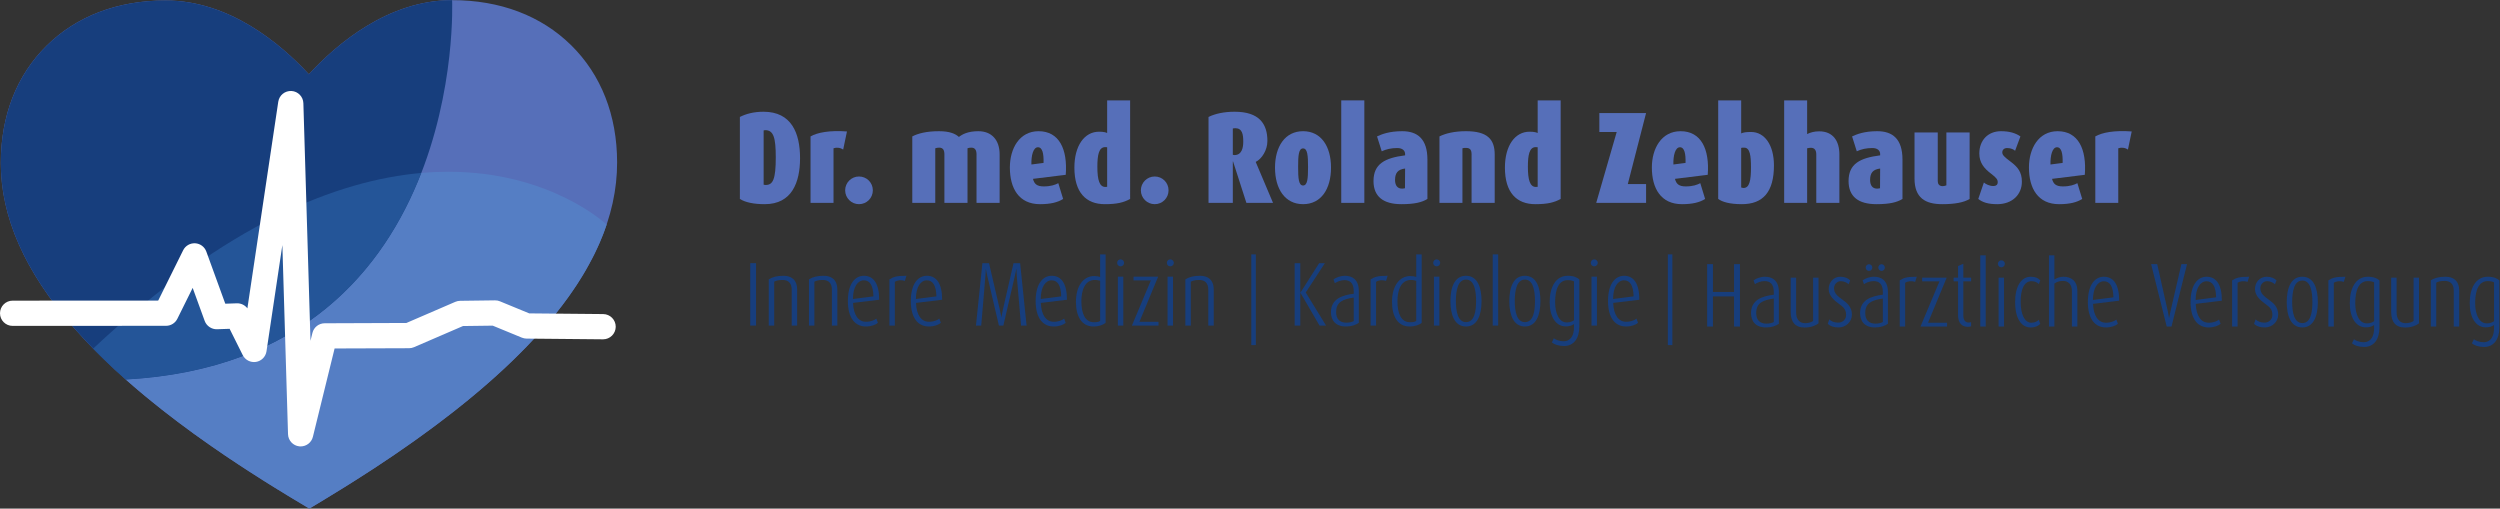 <?xml version="1.0" encoding="UTF-8" standalone="no"?>
<svg
   xmlns:dc="http://purl.org/dc/elements/1.1/"
   xmlns:cc="http://creativecommons.org/ns#"
   xmlns:rdf="http://www.w3.org/1999/02/22-rdf-syntax-ns#"
   xmlns:svg="http://www.w3.org/2000/svg"
   xmlns="http://www.w3.org/2000/svg"
   viewBox="0 0 666.667 135.627"
   height="135.627"
   width="666.667"
   xml:space="preserve"
   id="svg2"
   version="1.1"><rect x="0" y="0" width="666.667" height="135.627" fill="#333333" stroke="none"/><defs
     id="defs6" /><g
     transform="matrix(1.333,0,0,-1.333,0,135.627)"
     id="g10"><g
       transform="scale(0.1)"
       id="g12"><path
         id="path14"
         style="fill:#566fb9;fill-opacity:1;fill-rule:nonzero;stroke:none"
         d="m 1530.78,757.086 c -0.78,0 -2.09,-0.254 -3.13,-0.516 V 647.926 c 1.3,-0.254 2.6,-0.528 3.91,-0.528 14.62,0 20.37,10.969 20.37,55.118 0,39.679 -4.44,54.57 -21.15,54.57 z M 1530,609.012 c -21.68,0 -38.67,3.406 -49.89,10.437 v 164.024 c 11.75,6.019 27.42,10.445 47.27,10.445 56.4,0 73.12,-43.344 73.12,-92.973 0,-48.058 -16.18,-91.933 -70.5,-91.933" /><path
         id="path16"
         style="fill:#566fb9;fill-opacity:1;fill-rule:nonzero;stroke:none"
         d="m 1686.77,718.191 c -6,4.168 -13.32,4.696 -19.32,2.618 v -109.18 h -45.97 v 132.93 c 13.58,7.851 38.4,12.527 72.87,9.929 l -7.58,-36.297" /><path
         id="path18"
         style="fill:#566fb9;fill-opacity:1;fill-rule:nonzero;stroke:none"
         d="m 1718.42,609.012 c -15.15,0 -27.69,12.273 -27.69,27.683 0,15.422 12.54,27.696 27.69,27.696 15.4,0 27.69,-12.274 27.69,-27.696 0,-15.41 -12.29,-27.683 -27.69,-27.683" /><path
         id="path20"
         style="fill:#566fb9;fill-opacity:1;fill-rule:nonzero;stroke:none"
         d="m 1953.54,611.629 v 96.883 c 0,8.105 -2.62,13.593 -10.45,13.593 -3.14,0 -5.74,-0.535 -7.58,-1.296 v -109.18 h -46.23 v 96.883 c 0,8.105 -2.34,13.593 -10.44,13.593 -3.4,0 -5.49,-0.535 -7.83,-1.296 v -109.18 h -45.97 v 132.93 c 11.5,6.015 28.47,10.437 53.54,10.437 21.93,0 33.17,-5.476 39.71,-11.484 7.04,5.488 18.27,11.484 38.89,11.484 26.39,0 42.58,-17.226 42.58,-46.484 v -96.883 h -46.22" /><path
         id="path22"
         style="fill:#566fb9;fill-opacity:1;fill-rule:nonzero;stroke:none"
         d="m 2076.39,722.887 c -9.4,0 -13.58,-16.707 -13.06,-34.492 l 24.29,3.144 c 0.52,18.293 -2.09,31.348 -11.23,31.348 z m -9.92,-63.203 c 2.61,-10.457 8.1,-15.137 21.67,-15.137 14.36,0 23.24,3.379 28.99,6.504 l 9.67,-31.602 c -10.72,-6.777 -25.08,-10.437 -46.23,-10.437 -42.31,0 -60.33,31.601 -60.33,73.386 0,37.872 19.06,72.598 57.46,72.598 41.26,0 58.23,-36.016 54.32,-87.226 l -65.55,-8.086" /><path
         id="path24"
         style="fill:#566fb9;fill-opacity:1;fill-rule:nonzero;stroke:none"
         d="m 2214.87,722.887 c -1.05,0 -2.87,0.254 -3.92,0.254 -12.79,0 -15.66,-15.926 -15.66,-39.422 0,-26.926 4.44,-40.235 15.93,-40.235 1.04,0 2.6,0 3.65,0.254 z m -4.7,-113.875 c -37.34,0 -60.85,22.988 -60.85,73.133 0,43.613 19.85,71.835 49.36,71.835 9.93,0 13.84,-1.57 16.19,-2.636 v 65.304 h 45.96 V 619.449 c -12.79,-7.031 -26.11,-10.437 -50.66,-10.437" /><path
         id="path26"
         style="fill:#566fb9;fill-opacity:1;fill-rule:nonzero;stroke:none"
         d="m 2310,609.012 c -15.15,0 -27.69,12.273 -27.69,27.683 0,15.422 12.54,27.696 27.69,27.696 15.41,0 27.69,-12.274 27.69,-27.696 0,-15.41 -12.28,-27.683 -27.69,-27.683" /><path
         id="path28"
         style="fill:#566fb9;fill-opacity:1;fill-rule:nonzero;stroke:none"
         d="m 2470.94,761.023 c -1.56,0 -2.87,-0.285 -4.69,-0.539 V 707.75 c 1.04,-0.281 2.08,-0.535 3.13,-0.535 14.89,0 17.76,14.609 17.76,26.902 0,14.883 -2.1,26.906 -16.2,26.906 z m 22.46,-149.394 -26.63,82.781 h -0.52 v -82.781 h -48.58 v 171.844 c 13.06,6.531 31.08,10.445 52.24,10.445 49.09,0 65.54,-24.031 65.54,-58.48 0,-18.547 -11.23,-35.793 -23.24,-41.809 v -0.508 l 34.47,-81.492 h -53.28" /><path
         id="path30"
         style="fill:#566fb9;fill-opacity:1;fill-rule:nonzero;stroke:none"
         d="m 2606.82,720.555 c -8.89,0 -9.91,-14.121 -9.91,-37.09 0,-23.008 1.02,-37.09 9.91,-37.09 8.87,0 9.93,14.082 9.93,36.816 0,22.989 -1.06,37.364 -9.93,37.364 z m 0,-111.543 c -36.04,0 -56.16,30.301 -56.16,73.133 0,42.57 20.39,72.851 56.16,72.851 36.05,0 55.89,-30.281 55.89,-72.851 0,-42.832 -19.84,-73.133 -55.89,-73.133" /><path
         id="path32"
         style="fill:#566fb9;fill-opacity:1;fill-rule:nonzero;stroke:none"
         d="m 2683.16,611.629 h 46.211 v 205.02 H 2683.16 Z" /><path
         id="path34"
         style="fill:#566fb9;fill-opacity:1;fill-rule:nonzero;stroke:none"
         d="m 2790.79,657.332 c 0,-10.703 4.69,-17.246 14.1,-17.246 2.08,0 4.19,0.527 5.76,0.801 l 0.25,39.433 c -14.37,-1.836 -20.11,-8.632 -20.11,-22.988 z m 12.8,-48.32 c -36.55,0 -55.89,15.418 -55.89,46.23 0,34.473 22.72,46.231 63.2,51.446 v 2.617 c 0,6.777 -5.23,12.011 -15.67,12.011 -12.01,0 -22.2,-2.336 -31.08,-6.523 l -9.39,29.766 c 9.39,4.441 24.54,10.437 50.38,10.437 30.3,0 50.42,-15.137 50.42,-56.922 v -78.625 c -10.98,-6.777 -25.86,-10.437 -51.97,-10.437" /><path
         id="path36"
         style="fill:#566fb9;fill-opacity:1;fill-rule:nonzero;stroke:none"
         d="m 2943.9,611.629 v 96.883 c 0,8.105 -2.34,13.058 -10.98,13.058 -3.12,0 -4.95,0 -7.31,-0.761 v -109.18 h -45.96 v 132.93 c 12.02,6.015 29.78,10.437 53.02,10.437 42.82,0 57.46,-16.18 57.46,-46.484 v -96.883 h -46.23" /><path
         id="path38"
         style="fill:#566fb9;fill-opacity:1;fill-rule:nonzero;stroke:none"
         d="m 3076.13,722.887 c -1.05,0 -2.87,0.254 -3.92,0.254 -12.8,0 -15.67,-15.926 -15.67,-39.422 0,-26.926 4.44,-40.235 15.93,-40.235 1.06,0 2.61,0 3.66,0.254 z m -4.7,-113.875 c -37.34,0 -60.84,22.988 -60.84,73.133 0,43.613 19.83,71.835 49.33,71.835 9.96,0 13.86,-1.57 16.21,-2.636 v 65.304 h 45.97 V 619.449 c -12.8,-7.031 -26.11,-10.437 -50.67,-10.437" /><path
         id="path40"
         style="fill:#566fb9;fill-opacity:1;fill-rule:nonzero;stroke:none"
         d="m 3193.24,611.629 40.99,141.797 h -34.74 v 37.894 h 93.5 l -36.56,-142.093 h 36.56 v -37.598 h -99.75" /><path
         id="path42"
         style="fill:#566fb9;fill-opacity:1;fill-rule:nonzero;stroke:none"
         d="m 3360.68,722.887 c -9.41,0 -13.57,-16.707 -13.06,-34.492 l 24.31,3.144 c 0.51,18.293 -2.11,31.348 -11.25,31.348 z m -9.91,-63.203 c 2.61,-10.457 8.1,-15.137 21.67,-15.137 14.37,0 23.24,3.379 28.98,6.504 l 9.68,-31.602 c -10.72,-6.777 -25.08,-10.437 -46.23,-10.437 -42.33,0 -60.33,31.601 -60.33,73.386 0,37.872 19.07,72.598 57.46,72.598 41.25,0 58.24,-36.016 54.3,-87.226 l -65.53,-8.086" /><path
         id="path44"
         style="fill:#566fb9;fill-opacity:1;fill-rule:nonzero;stroke:none"
         d="m 3489.24,722.105 c -2.6,0 -4.69,0 -6.01,-0.535 v -79.132 c 1.82,-0.528 3.14,-1.036 4.72,-1.036 12,0 14.89,15.391 14.89,40.996 0,23.243 -1.83,39.707 -13.6,39.707 z m -4.69,-113.093 c -24.82,0 -39.45,4.707 -47.28,10.437 v 197.199 h 45.96 v -66.074 c 4.44,2.09 10.18,2.852 19.86,2.852 26.91,0 45.7,-25.84 45.7,-66.856 0,-53.254 -21.95,-77.558 -64.24,-77.558" /><path
         id="path46"
         style="fill:#566fb9;fill-opacity:1;fill-rule:nonzero;stroke:none"
         d="m 3633.47,611.629 v 96.883 c 0,8.105 -3.12,13.312 -10.97,13.312 -2.08,0 -4.43,-0.508 -7.32,-1.015 v -109.18 h -45.96 v 205.019 h 45.96 v -67.394 c 6.27,3.156 14.12,5.488 24.03,5.488 28.47,0 40.49,-20.117 40.49,-46.23 v -96.883 h -46.23" /><path
         id="path48"
         style="fill:#566fb9;fill-opacity:1;fill-rule:nonzero;stroke:none"
         d="m 3741.14,657.332 c 0,-10.703 4.69,-17.246 14.09,-17.246 2.11,0 4.19,0.527 5.77,0.801 l 0.25,39.433 c -14.37,-1.836 -20.11,-8.632 -20.11,-22.988 z m 12.8,-48.32 c -36.56,0 -55.89,15.418 -55.89,46.23 0,34.473 22.72,46.231 63.2,51.446 v 2.617 c 0,6.777 -5.23,12.011 -15.67,12.011 -12.01,0 -22.21,-2.336 -31.09,-6.523 l -9.4,29.766 c 9.4,4.441 24.56,10.437 50.42,10.437 30.29,0 50.4,-15.137 50.4,-56.922 v -78.625 c -10.97,-6.777 -25.86,-10.437 -51.97,-10.437" /><path
         id="path50"
         style="fill:#566fb9;fill-opacity:1;fill-rule:nonzero;stroke:none"
         d="m 3885.63,609.012 c -34.21,0 -55.63,12.527 -55.63,51.445 v 91.953 h 46.49 v -97.168 c 0,-4.953 2.08,-10.187 9.93,-10.187 2.08,0 4.95,0.793 7.32,1.574 V 752.41 h 46.48 V 619.449 c -11.5,-7.031 -29.77,-10.437 -54.59,-10.437" /><path
         id="path52"
         style="fill:#566fb9;fill-opacity:1;fill-rule:nonzero;stroke:none"
         d="m 3995.39,609.012 c -18.02,0 -29.24,3.66 -37.86,10.437 l 11.22,32.922 c 2.88,-2.871 11.24,-7.062 18.55,-7.062 6.53,0 9.15,3.156 9.15,7.324 0,5.48 -1.84,8.633 -13.85,17.773 -13.05,9.914 -22.99,21.399 -22.99,39.934 0,26.648 17.5,44.656 43.36,44.656 17.23,0 29.5,-3.906 38.9,-10.437 l -10.69,-28.731 c -2.37,2.363 -7.85,5.488 -15.93,5.488 -6.53,0 -9.68,-4.171 -9.68,-8.613 0,-5.234 3.65,-8.867 16.2,-18.293 14.63,-10.945 22.99,-20.898 22.99,-40.457 0,-26.125 -19.61,-44.941 -49.37,-44.941" /><path
         id="path54"
         style="fill:#566fb9;fill-opacity:1;fill-rule:nonzero;stroke:none"
         d="m 4115.04,722.887 c -9.4,0 -13.56,-16.707 -13.05,-34.492 l 24.3,3.144 c 0.51,18.293 -2.11,31.348 -11.25,31.348 z m -9.91,-63.203 c 2.62,-10.457 8.11,-15.137 21.67,-15.137 14.38,0 23.24,3.379 28.99,6.504 l 9.67,-31.602 c -10.72,-6.777 -25.06,-10.437 -46.23,-10.437 -42.31,0 -60.33,31.601 -60.33,73.386 0,37.872 19.07,72.598 57.46,72.598 41.25,0 58.24,-36.016 54.31,-87.226 l -65.54,-8.086" /><path
         id="path56"
         style="fill:#566fb9;fill-opacity:1;fill-rule:nonzero;stroke:none"
         d="m 4256.93,718.191 c -6,4.168 -13.31,4.696 -19.34,2.618 v -109.18 h -45.94 v 132.93 c 13.58,7.851 38.37,12.527 72.85,9.929 l -7.57,-36.297" /><path
         id="path58"
         style="fill:#173e7d;fill-opacity:1;fill-rule:nonzero;stroke:none"
         d="m 1500.87,366.141 h 11.617 V 490.985 H 1500.87 Z" /><path
         id="path60"
         style="fill:#173e7d;fill-opacity:1;fill-rule:nonzero;stroke:none"
         d="m 1583.8,366.141 v 71.668 c 0,13.058 -6.53,19.582 -18.14,19.582 -8.89,0 -12.89,-1.426 -16.88,-3.45 v -87.8 h -10.88 v 92.351 c 7.07,4.727 16.51,7.278 29.4,7.278 15.23,0 27.4,-7.442 27.4,-27.961 v -71.668 h -10.9" /><path
         id="path62"
         style="fill:#173e7d;fill-opacity:1;fill-rule:nonzero;stroke:none"
         d="m 1664.21,366.141 v 71.668 c 0,13.058 -6.54,19.582 -18.15,19.582 -8.9,0 -12.87,-1.426 -16.89,-3.45 v -87.8 h -10.87 v 92.351 c 7.08,4.727 16.5,7.278 29.4,7.278 15.23,0 27.39,-7.442 27.39,-27.961 v -71.668 h -10.88" /><path
         id="path64"
         style="fill:#173e7d;fill-opacity:1;fill-rule:nonzero;stroke:none"
         d="m 1728.09,456.688 c -11.97,0 -21.76,-12.883 -21.76,-37.383 l 41,5.254 c -0.54,22.156 -7.25,32.129 -19.24,32.129 z M 1706.5,411.5 c 0.91,-24.5 10.69,-37.742 25.95,-37.742 9.98,0 17.24,3.445 20.69,6.336 l 3.08,-8.504 c -4.35,-3.828 -13.43,-7.277 -23.95,-7.277 -20.15,0 -36.1,14.699 -36.1,50.996 0,33.937 13.97,50.461 32.11,50.461 18.69,0 30.66,-14.903 30.49,-47.93 l -52.27,-6.34" /><path
         id="path66"
         style="fill:#173e7d;fill-opacity:1;fill-rule:nonzero;stroke:none"
         d="m 1810.14,455.418 c -7.26,2.547 -15.07,1.629 -19.97,-1.809 v -87.468 h -10.89 v 92.351 c 8.35,5.09 13.79,7.278 34.11,7.278 l -3.25,-10.352" /><path
         id="path68"
         style="fill:#173e7d;fill-opacity:1;fill-rule:nonzero;stroke:none"
         d="m 1854.05,456.688 c -11.98,0 -21.78,-12.883 -21.78,-37.383 l 41.01,5.254 c -0.55,22.156 -7.26,32.129 -19.23,32.129 z m -21.6,-45.188 c 0.9,-24.5 10.7,-37.742 25.95,-37.742 9.97,0 17.23,3.445 20.69,6.336 l 3.08,-8.504 c -4.35,-3.828 -13.42,-7.277 -23.95,-7.277 -20.15,0 -36.12,14.699 -36.12,50.996 0,33.937 13.98,50.461 32.12,50.461 18.7,0 30.67,-14.903 30.49,-47.93 l -52.26,-6.34" /><path
         id="path70"
         style="fill:#173e7d;fill-opacity:1;fill-rule:nonzero;stroke:none"
         d="m 2042.6,366.141 -8.53,98.718 c -0.55,6.692 -0.74,14.317 -0.74,14.317 h -0.36 c 0,0 -1.26,-7.43 -2.9,-14.317 l -22.86,-98.718 h -8.88 l -23.06,98.523 c -1.46,5.977 -2.9,14.512 -2.9,14.512 h -0.36 c 0,0 -0.18,-8.153 -0.73,-14.512 l -8.35,-98.523 h -10.51 l 12.87,124.843 h 13.25 l 21.41,-92.011 c 2,-8.528 3.09,-15.969 3.09,-15.969 h 0.35 c 0,0 1.1,7.441 3.09,15.781 l 21.05,92.199 h 13.25 l 12.89,-124.843 h -11.07" /><path
         id="path72"
         style="fill:#173e7d;fill-opacity:1;fill-rule:nonzero;stroke:none"
         d="m 2103.76,456.688 c -11.98,0 -21.76,-12.883 -21.76,-37.383 l 40.99,5.254 c -0.54,22.156 -7.25,32.129 -19.23,32.129 z M 2082.17,411.5 c 0.92,-24.5 10.71,-37.742 25.95,-37.742 9.98,0 17.25,3.445 20.68,6.336 l 3.09,-8.504 c -4.35,-3.828 -13.42,-7.277 -23.95,-7.277 -20.13,0 -36.11,14.699 -36.11,50.996 0,33.937 13.97,50.461 32.12,50.461 18.69,0 30.66,-14.903 30.48,-47.93 l -52.26,-6.34" /><path
         id="path74"
         style="fill:#173e7d;fill-opacity:1;fill-rule:nonzero;stroke:none"
         d="m 2200.86,455.777 c -2.9,0.723 -5.99,1.614 -10.52,1.614 -20.5,0 -27.05,-21.387 -27.05,-42.618 0,-24.132 7.1,-41.933 25.05,-41.933 4.54,0 9.26,0.195 12.52,2.558 z m -13.26,-91.464 c -23.76,0 -35.18,20.136 -35.18,49.191 0,33.016 15.59,51.719 36.66,51.719 4.34,0 8.52,-0.723 11.78,-1.817 v 45.176 h 10.89 V 371.59 c -4.55,-4.004 -13.62,-7.277 -24.15,-7.277" /><path
         id="path76"
         style="fill:#173e7d;fill-opacity:1;fill-rule:nonzero;stroke:none"
         d="m 2236.26,366.141 v 97.8 h 10.89 v -97.8 z m 5.44,118.484 c -3.8,0 -6.89,3.086 -6.89,6.895 0,4.003 3.09,7.082 6.89,7.082 3.82,0 7.07,-3.079 7.07,-7.082 0,-3.809 -3.25,-6.895 -7.07,-6.895" /><path
         id="path78"
         style="fill:#173e7d;fill-opacity:1;fill-rule:nonzero;stroke:none"
         d="m 2264.39,366.141 37.92,90.359 h -34.66 v 7.441 h 49.19 l -37.39,-90.183 h 38.11 v -7.617 h -53.17" /><path
         id="path80"
         style="fill:#173e7d;fill-opacity:1;fill-rule:nonzero;stroke:none"
         d="m 2335.71,366.141 v 97.8 h 10.89 v -97.8 z m 5.45,118.484 c -3.81,0 -6.91,3.086 -6.91,6.895 0,4.003 3.1,7.082 6.91,7.082 3.81,0 7.07,-3.079 7.07,-7.082 0,-3.809 -3.26,-6.895 -7.07,-6.895" /><path
         id="path82"
         style="fill:#173e7d;fill-opacity:1;fill-rule:nonzero;stroke:none"
         d="m 2417.19,366.141 v 71.668 c 0,13.058 -6.53,19.582 -18.14,19.582 -8.9,0 -12.89,-1.426 -16.88,-3.45 v -87.8 h -10.9 v 92.351 c 7.09,4.727 16.53,7.278 29.41,7.278 15.23,0 27.39,-7.442 27.39,-27.961 v -71.668 h -10.88" /><path
         id="path84"
         style="fill:#173e7d;fill-opacity:1;fill-rule:nonzero;stroke:none"
         d="m 2503.23,327.117 h 9.059 v 181.465 h -9.059 z" /><path
         id="path86"
         style="fill:#173e7d;fill-opacity:1;fill-rule:nonzero;stroke:none"
         d="m 2639.69,366.141 -38.1,65.496 h -0.34 v -65.496 h -11.27 v 124.843 h 11.27 v -58.789 h 0.34 l 37.38,58.789 h 11.45 l -38.29,-58.625 40.65,-66.218 h -13.09" /><path
         id="path88"
         style="fill:#173e7d;fill-opacity:1;fill-rule:nonzero;stroke:none"
         d="m 2708.13,422.195 c -22.5,-3.437 -35.2,-9.074 -35.2,-29.191 0,-14.188 7.62,-21.055 20.68,-21.055 5.82,0 11.61,1.426 14.52,3.254 z m -15.61,-57.882 c -20.5,0 -29.94,12.167 -29.94,28.691 0,26.476 22.33,33.918 45.55,36.828 v 5.613 c 0,15.969 -7.8,21.602 -18.51,21.602 -7.8,0 -15.41,-3.438 -19.23,-6.18 l -2.73,7.625 c 4.36,3.262 13.08,7.278 22.86,7.278 14,0 27.78,-7.102 27.78,-30.325 V 371.59 c -6.18,-4.367 -15.06,-7.277 -25.78,-7.277" /><path
         id="path90"
         style="fill:#173e7d;fill-opacity:1;fill-rule:nonzero;stroke:none"
         d="m 2772.76,455.418 c -7.28,2.547 -15.08,1.629 -19.97,-1.809 v -87.468 h -10.89 v 92.351 c 8.34,5.09 13.78,7.278 34.11,7.278 l -3.25,-10.352" /><path
         id="path92"
         style="fill:#173e7d;fill-opacity:1;fill-rule:nonzero;stroke:none"
         d="m 2833.19,455.777 c -2.91,0.723 -6,1.614 -10.53,1.614 -20.52,0 -27.05,-21.387 -27.05,-42.618 0,-24.132 7.09,-41.933 25.03,-41.933 4.55,0 9.28,0.195 12.55,2.558 z m -13.27,-91.464 c -23.75,0 -35.19,20.136 -35.19,49.191 0,33.016 15.61,51.719 36.66,51.719 4.34,0 8.53,-0.723 11.8,-1.817 v 45.176 h 10.87 V 371.59 c -4.53,-4.004 -13.62,-7.277 -24.14,-7.277" /><path
         id="path94"
         style="fill:#173e7d;fill-opacity:1;fill-rule:nonzero;stroke:none"
         d="m 2868.58,366.141 v 97.8 h 10.86 v -97.8 z m 5.42,118.484 c -3.81,0 -6.9,3.086 -6.9,6.895 0,4.003 3.09,7.082 6.9,7.082 3.81,0 7.08,-3.079 7.08,-7.082 0,-3.809 -3.27,-6.895 -7.08,-6.895" /><path
         id="path96"
         style="fill:#173e7d;fill-opacity:1;fill-rule:nonzero;stroke:none"
         d="m 2932.8,458.133 c -16.69,0 -20.31,-22.688 -20.31,-43.184 0,-20.5 3.98,-41.914 20.31,-41.914 16.69,0 20.13,21.414 20.13,41.914 0,20.496 -3.44,43.184 -20.13,43.184 z m 0,-93.82 c -22.67,0 -31.22,22.882 -31.22,50.636 0,28.301 8.55,50.821 31.05,50.821 22.85,0 31.21,-22.52 31.21,-50.821 0,-27.754 -8.54,-50.636 -31.04,-50.636" /><path
         id="path98"
         style="fill:#173e7d;fill-opacity:1;fill-rule:nonzero;stroke:none"
         d="m 2986.18,366.141 h 10.891 V 508.582 H 2986.18 Z" /><path
         id="path100"
         style="fill:#173e7d;fill-opacity:1;fill-rule:nonzero;stroke:none"
         d="m 3050.59,458.133 c -16.7,0 -20.31,-22.688 -20.31,-43.184 0,-20.5 3.97,-41.914 20.31,-41.914 16.69,0 20.14,21.414 20.14,41.914 0,20.496 -3.45,43.184 -20.14,43.184 z m 0,-93.82 c -22.67,0 -31.22,22.882 -31.22,50.636 0,28.301 8.55,50.821 31.03,50.821 22.88,0 31.22,-22.52 31.22,-50.821 0,-27.754 -8.54,-50.636 -31.03,-50.636" /><path
         id="path102"
         style="fill:#173e7d;fill-opacity:1;fill-rule:nonzero;stroke:none"
         d="m 3148.76,454.5 c -2.51,1.641 -7.24,2.547 -12.69,2.547 -17.39,0 -25.03,-17.606 -25.03,-43.926 0,-23.582 8.34,-40.644 23.04,-40.644 4.16,0 8.16,0.195 14.68,4.171 z m -19.77,-129.211 c -10.89,0 -19.41,2.91 -24.49,7.277 l 3.99,8.164 c 3.45,-2.89 11.42,-5.996 19.23,-5.996 15.07,0 21.04,12.528 21.04,27.969 v 6.524 c -4.71,-3.469 -10.33,-4.747 -16.49,-4.747 -19.59,0 -32.14,18.887 -32.14,48.641 0,30.129 12.17,52.649 36.12,52.649 11.61,0 18.69,-3.274 23.24,-7.278 v -94.375 c 0,-23.222 -10.87,-38.828 -30.5,-38.828" /><path
         id="path104"
         style="fill:#173e7d;fill-opacity:1;fill-rule:nonzero;stroke:none"
         d="m 3183.81,366.141 v 97.8 h 10.89 v -97.8 z m 5.44,118.484 c -3.8,0 -6.86,3.086 -6.86,6.895 0,4.003 3.06,7.082 6.86,7.082 3.81,0 7.09,-3.079 7.09,-7.082 0,-3.809 -3.28,-6.895 -7.09,-6.895" /><path
         id="path106"
         style="fill:#173e7d;fill-opacity:1;fill-rule:nonzero;stroke:none"
         d="m 3248.8,456.688 c -12,0 -21.79,-12.883 -21.79,-37.383 l 41.01,5.254 c -0.54,22.156 -7.27,32.129 -19.22,32.129 z M 3227.19,411.5 c 0.92,-24.5 10.71,-37.742 25.95,-37.742 9.99,0 17.23,3.445 20.66,6.336 l 3.11,-8.504 c -4.34,-3.828 -13.42,-7.277 -23.95,-7.277 -20.15,0 -36.12,14.699 -36.12,50.996 0,33.937 13.97,50.461 32.13,50.461 18.69,0 30.66,-14.903 30.47,-47.93 l -52.25,-6.34" /><path
         id="path108"
         style="fill:#173e7d;fill-opacity:1;fill-rule:nonzero;stroke:none"
         d="m 3468.98,364.227 v 60.242 h -42.28 v -60.242 h -11.59 V 489.07 h 11.59 v -55.703 h 42.28 v 55.703 h 11.83 V 364.227 h -11.83" /><path
         id="path110"
         style="fill:#173e7d;fill-opacity:1;fill-rule:nonzero;stroke:none"
         d="m 3548.47,420.309 c -22.5,-3.446 -35.19,-9.082 -35.19,-29.219 0,-14.168 7.63,-21.074 20.71,-21.074 5.78,0 11.59,1.464 14.48,3.293 z m -15.58,-57.911 c -20.53,0 -29.95,12.168 -29.95,28.692 0,26.496 22.31,33.937 45.53,36.828 v 5.633 c 0,15.976 -7.78,21.582 -18.5,21.582 -7.81,0 -15.43,-3.438 -19.22,-6.16 l -2.73,7.605 c 4.34,3.281 13.08,7.277 22.86,7.277 13.98,0 27.78,-7.082 27.78,-30.304 v -63.875 c -6.17,-4.367 -15.08,-7.278 -25.77,-7.278" /><path
         id="path112"
         style="fill:#173e7d;fill-opacity:1;fill-rule:nonzero;stroke:none"
         d="m 3610.18,362.234 c -18.69,0 -27.94,10.692 -27.94,31.387 v 68.406 h 10.89 v -69.668 c 0,-14.355 7.28,-21.414 17.97,-21.414 7.06,0 12.14,1.805 15.97,4.364 v 86.718 h 10.86 v -91.445 c -5.42,-4.187 -14.86,-8.348 -27.75,-8.348" /><path
         id="path114"
         style="fill:#173e7d;fill-opacity:1;fill-rule:nonzero;stroke:none"
         d="m 3678.06,362.398 c -9.08,0 -16.31,2.188 -21.58,7.278 l 3.06,8.887 c 3.64,-3.614 9.27,-6.536 17.8,-6.536 8.72,0 15.78,6.172 15.78,15.422 0,11.61 -5.81,15.977 -15.06,22.696 -9.42,6.882 -19.77,15.964 -19.77,29.218 0,13.602 9.8,24.492 23.38,24.492 8.36,0 15.26,-2.726 19.61,-7.277 l -3.08,-7.801 c -3.45,3.282 -9.05,6.192 -15.78,6.192 -7.44,0 -13.44,-6.535 -13.44,-14.16 0,-10.364 7.47,-15.977 16.18,-22.317 10.13,-7.265 19.59,-15.066 19.59,-30.488 0,-14.52 -12.33,-25.606 -26.69,-25.606" /><path
         id="path116"
         style="fill:#173e7d;fill-opacity:1;fill-rule:nonzero;stroke:none"
         d="m 3764.08,475.457 c -3.62,0 -6.53,3.086 -6.53,6.719 0,3.621 2.91,6.719 6.53,6.719 3.64,0 6.53,-3.098 6.53,-6.719 0,-3.633 -2.89,-6.719 -6.53,-6.719 z m -25.05,0 c -3.78,0 -6.7,3.086 -6.7,6.719 0,3.621 2.92,6.719 6.7,6.719 3.64,0 6.55,-3.098 6.55,-6.719 0,-3.633 -2.91,-6.719 -6.55,-6.719 z m 27.58,-55.148 c -22.47,-3.446 -35.17,-9.082 -35.17,-29.219 0,-14.168 7.59,-21.074 20.66,-21.074 5.82,0 11.64,1.464 14.51,3.293 z m -15.59,-57.911 c -20.5,0 -29.94,12.168 -29.94,28.692 0,26.496 22.33,33.937 45.53,36.828 v 5.633 c 0,15.976 -7.79,21.582 -18.5,21.582 -7.78,0 -15.4,-3.438 -19.23,-6.16 l -2.71,7.605 c 4.35,3.281 13.07,7.277 22.86,7.277 13.98,0 27.74,-7.082 27.74,-30.304 v -63.875 c -6.16,-4.367 -15.05,-7.278 -25.75,-7.278" /><path
         id="path118"
         style="fill:#173e7d;fill-opacity:1;fill-rule:nonzero;stroke:none"
         d="m 3831.24,453.523 c -7.25,2.528 -15.08,1.61 -19.98,-1.828 v -87.468 h -10.85 v 92.351 c 8.31,5.11 13.77,7.277 34.1,7.277 l -3.27,-10.332" /><path
         id="path120"
         style="fill:#173e7d;fill-opacity:1;fill-rule:nonzero;stroke:none"
         d="m 3841.93,364.227 37.96,90.378 h -34.68 v 7.422 h 49.18 l -37.38,-90.183 h 38.11 v -7.617 h -53.19" /><path
         id="path122"
         style="fill:#173e7d;fill-opacity:1;fill-rule:nonzero;stroke:none"
         d="m 3936.3,363.68 c -10.86,0 -19.22,7.078 -19.22,23.047 v 67.878 h -8.88 v 7.422 h 8.88 v 23.223 l 10.51,4.551 v -27.774 h 15.61 v -7.422 h -15.61 v -67.519 c 0,-10.887 4.55,-14.863 10.91,-14.863 1.43,0 3.06,0.363 4.7,0.703 v -8.145 c -1.64,-0.742 -4.17,-1.101 -6.9,-1.101" /><path
         id="path124"
         style="fill:#173e7d;fill-opacity:1;fill-rule:nonzero;stroke:none"
         d="m 3961.55,364.227 h 10.871 V 506.668 H 3961.55 Z" /><path
         id="path126"
         style="fill:#173e7d;fill-opacity:1;fill-rule:nonzero;stroke:none"
         d="m 3998.21,364.227 v 97.8 h 10.89 v -97.8 z m 5.43,118.496 c -3.81,0 -6.9,3.074 -6.9,6.882 0,4.004 3.09,7.071 6.9,7.071 3.83,0 7.08,-3.067 7.08,-7.071 0,-3.808 -3.25,-6.882 -7.08,-6.882" /><path
         id="path128"
         style="fill:#173e7d;fill-opacity:1;fill-rule:nonzero;stroke:none"
         d="m 4062.28,362.398 c -19.07,0 -31.04,18.692 -31.04,50.657 0,32.109 12.33,50.8 31.38,50.8 9.45,0 15.26,-3.105 18.87,-7.277 l -2.71,-7.441 c -2.74,2.922 -7.8,5.832 -14.71,5.832 -15.61,0 -21.78,-17.989 -21.78,-41.211 0,-24.485 7.66,-41.914 21.42,-41.914 6.74,0 11.99,2.722 14.89,5.828 l 2.89,-7.996 c -3.09,-3.809 -9.79,-7.278 -19.21,-7.278" /><path
         id="path130"
         style="fill:#173e7d;fill-opacity:1;fill-rule:nonzero;stroke:none"
         d="m 4144.84,364.227 v 71.132 c 0,13.25 -7.62,20.137 -17.42,20.137 -7.1,0 -12.52,-1.613 -17.59,-5.273 v -85.996 h -10.91 v 142.441 h 10.91 v -48.449 c 5.61,3.644 11.95,5.636 18.12,5.636 15.25,0 27.78,-8.164 27.78,-28.496 v -71.132 h -10.89" /><path
         id="path132"
         style="fill:#173e7d;fill-opacity:1;fill-rule:nonzero;stroke:none"
         d="m 4208.72,454.773 c -11.98,0 -21.78,-12.882 -21.78,-37.382 l 41.02,5.273 c -0.53,22.137 -7.27,32.109 -19.24,32.109 z m -21.59,-45.187 c 0.92,-24.5 10.7,-37.742 25.97,-37.742 9.95,0 17.2,3.465 20.66,6.355 l 3.09,-8.523 c -4.35,-3.809 -13.42,-7.278 -23.96,-7.278 -20.14,0 -36.12,14.719 -36.12,50.997 0,33.937 13.98,50.46 32.14,50.46 18.69,0 30.65,-14.882 30.49,-47.91 l -52.27,-6.359" /><path
         id="path134"
         style="fill:#173e7d;fill-opacity:1;fill-rule:nonzero;stroke:none"
         d="m 4344.12,364.227 h -9.62 l -31.21,124.843 h 12.18 l 21.18,-94.179 c 1.27,-5.996 2.38,-13.243 2.38,-13.243 h 0.36 c 0,0 1.28,7.079 2.72,13.243 l 21.78,94.179 h 11.25 l -31.02,-124.843" /><path
         id="path136"
         style="fill:#173e7d;fill-opacity:1;fill-rule:nonzero;stroke:none"
         d="m 4414.17,454.773 c -11.98,0 -21.78,-12.882 -21.78,-37.382 l 40.99,5.273 c -0.52,22.137 -7.24,32.109 -19.21,32.109 z m -21.6,-45.187 c 0.9,-24.5 10.73,-37.742 25.95,-37.742 10,0 17.25,3.465 20.67,6.355 l 3.11,-8.523 c -4.37,-3.809 -13.45,-7.278 -23.97,-7.278 -20.16,0 -36.13,14.719 -36.13,50.997 0,33.937 14,50.46 32.15,50.46 18.67,0 30.66,-14.882 30.48,-47.91 l -52.26,-6.359" /><path
         id="path138"
         style="fill:#173e7d;fill-opacity:1;fill-rule:nonzero;stroke:none"
         d="m 4496.21,453.523 c -7.26,2.528 -15.06,1.61 -19.97,-1.828 v -87.468 h -10.89 v 92.351 c 8.36,5.11 13.8,7.277 34.11,7.277 l -3.25,-10.332" /><path
         id="path140"
         style="fill:#173e7d;fill-opacity:1;fill-rule:nonzero;stroke:none"
         d="m 4530.86,362.398 c -9.08,0 -16.34,2.188 -21.6,7.278 l 3.08,8.887 c 3.64,-3.614 9.28,-6.536 17.78,-6.536 8.72,0 15.8,6.172 15.8,15.422 0,11.61 -5.78,15.977 -15.06,22.696 -9.44,6.882 -19.77,15.964 -19.77,29.218 0,13.602 9.8,24.492 23.41,24.492 8.32,0 15.23,-2.726 19.61,-7.277 l -3.11,-7.801 c -3.44,3.282 -9.08,6.192 -15.77,6.192 -7.45,0 -13.45,-6.535 -13.45,-14.16 0,-10.364 7.44,-15.977 16.16,-22.317 10.15,-7.265 19.59,-15.066 19.59,-30.488 0,-14.52 -12.33,-25.606 -26.67,-25.606" /><path
         id="path142"
         style="fill:#173e7d;fill-opacity:1;fill-rule:nonzero;stroke:none"
         d="m 4605.81,456.246 c -16.7,0 -20.3,-22.695 -20.3,-43.191 0,-20.52 3.97,-41.934 20.3,-41.934 16.7,0 20.13,21.414 20.13,41.934 0,20.496 -3.43,43.191 -20.13,43.191 z m 0,-93.848 c -22.67,0 -31.21,22.883 -31.21,50.657 0,28.3 8.54,50.8 31.03,50.8 22.86,0 31.22,-22.5 31.22,-50.8 0,-27.774 -8.52,-50.657 -31.04,-50.657" /><path
         id="path144"
         style="fill:#173e7d;fill-opacity:1;fill-rule:nonzero;stroke:none"
         d="m 4688.76,453.523 c -7.25,2.528 -15.05,1.61 -19.95,-1.828 v -87.468 h -10.89 v 92.351 c 8.34,5.11 13.78,7.277 34.12,7.277 l -3.28,-10.332" /><path
         id="path146"
         style="fill:#173e7d;fill-opacity:1;fill-rule:nonzero;stroke:none"
         d="m 4749.39,452.605 c -2.55,1.622 -7.26,2.528 -12.72,2.528 -17.42,0 -25,-17.606 -25,-43.906 0,-23.582 8.31,-40.645 23.02,-40.645 4.17,0 8.17,0.176 14.7,4.172 z m -19.78,-129.21 c -10.88,0 -19.44,2.921 -24.52,7.257 l 4,8.164 c 3.46,-2.91 11.44,-5.976 19.23,-5.976 15.07,0 21.07,12.508 21.07,27.949 v 6.524 c -4.73,-3.45 -10.33,-4.719 -16.52,-4.719 -19.59,0 -32.11,18.879 -32.11,48.633 0,30.128 12.16,52.628 36.1,52.628 11.61,0 18.72,-3.273 23.24,-7.277 v -94.344 c 0,-23.222 -10.89,-38.839 -30.49,-38.839" /><path
         id="path148"
         style="fill:#173e7d;fill-opacity:1;fill-rule:nonzero;stroke:none"
         d="m 4811.44,362.234 c -18.65,0 -27.92,10.692 -27.92,31.387 v 68.406 h 10.89 v -69.668 c 0,-14.355 7.25,-21.414 17.97,-21.414 7.08,0 12.16,1.805 15.98,4.364 v 86.718 h 10.87 v -91.445 c -5.44,-4.187 -14.88,-8.348 -27.79,-8.348" /><path
         id="path150"
         style="fill:#173e7d;fill-opacity:1;fill-rule:nonzero;stroke:none"
         d="m 4908.75,364.227 v 71.668 c 0,13.078 -6.55,19.601 -18.18,19.601 -8.87,0 -12.87,-1.445 -16.86,-3.437 v -87.832 h -10.87 v 92.351 c 7.06,4.727 16.5,7.277 29.39,7.277 15.23,0 27.38,-7.441 27.38,-27.96 v -71.668 h -10.86" /><path
         id="path152"
         style="fill:#173e7d;fill-opacity:1;fill-rule:nonzero;stroke:none"
         d="m 4989.3,452.605 c -2.53,1.622 -7.27,2.528 -12.69,2.528 -17.42,0 -25.05,-17.606 -25.05,-43.906 0,-23.582 8.34,-40.645 23.05,-40.645 4.16,0 8.17,0.176 14.69,4.172 z m -19.77,-129.21 c -10.89,0 -19.42,2.921 -24.51,7.257 l 4.01,8.164 c 3.42,-2.91 11.43,-5.976 19.25,-5.976 15.05,0 21.02,12.508 21.02,27.949 v 6.524 c -4.7,-3.45 -10.33,-4.719 -16.5,-4.719 -19.6,0 -32.13,18.879 -32.13,48.633 0,30.128 12.17,52.628 36.11,52.628 11.63,0 18.69,-3.273 23.22,-7.277 v -94.344 c 0,-23.222 -10.86,-38.839 -30.47,-38.839" /><path
         id="path154"
         style="fill:#566fb9;fill-opacity:1;fill-rule:nonzero;stroke:none"
         d="m 1142.68,926.93 c -60,59.109 -142.36,90.32 -238.223,90.24 C 776.801,1016.99 674.156,929.992 617.887,868.898 561.406,929.855 458.652,1016.64 330.906,1016.5 235.109,1016.43 152.77,984.996 92.941,925.719 33.039,866.461 1.508,785.344 1.605,691.109 1.832,475.016 194.121,254.734 589.465,17.664 L 618.824,0 648.188,17.73 C 1042.97,255.691 1234.79,476.402 1234.53,692.527 c -0.06,94.223 -31.88,175.289 -91.85,234.403" /><path
         id="path156"
         style="fill:#173e7d;fill-opacity:1;fill-rule:nonzero;stroke:none"
         d="M 251.613,258.199 C 84.062,406.629 1.754,549.781 1.605,691.109 1.508,785.344 33.039,866.461 92.941,925.719 152.77,984.996 235.109,1016.43 330.906,1016.5 c 127.746,0.14 230.5,-86.645 286.981,-147.602 56.269,61.094 158.914,148.092 286.57,148.272 0,0 32.262,-721.283 -652.844,-758.971" /><path
         id="path158"
         style="fill:#c9e0f5;fill-opacity:1;fill-rule:nonzero;stroke:none"
         d="m 618.824,0 -29.359,17.664 c -0.371,0.223 -0.738,0.441 -1.11,0.664 0.364,-0.219 0.747,-0.449 1.11,-0.664 L 618.824,0 648.188,17.73 c 0.386,0.234 0.738,0.445 1.121,0.676 -0.371,-0.223 -0.75,-0.453 -1.121,-0.676 L 618.824,0 m 30.59,18.473 c 0.363,0.215 0.695,0.418 1.059,0.637 -0.352,-0.211 -0.707,-0.426 -1.059,-0.637 m -61.316,0.012 c -0.285,0.168 -0.567,0.336 -0.848,0.508 0.289,-0.176 0.559,-0.336 0.848,-0.508 m 62.429,0.656 C 914.059,178.266 1086.77,329.672 1171.97,477.172 1086.79,329.668 914.07,178.27 650.527,19.141 m -63.597,0.043 c -0.266,0.16 -0.524,0.312 -0.785,0.473 0.265,-0.16 0.519,-0.312 0.785,-0.473 m -1.121,0.672 c -0.262,0.16 -0.547,0.332 -0.809,0.488 0.262,-0.156 0.547,-0.328 0.809,-0.488 m -1.09,0.656 c -0.293,0.18 -0.594,0.359 -0.887,0.535 0.285,-0.172 0.598,-0.359 0.887,-0.535 m -1.098,0.66 c -0.355,0.215 -0.719,0.434 -1.074,0.648 0.359,-0.215 0.715,-0.43 1.074,-0.648 m -1.09,0.66 c -1.144,0.688 -2.289,1.379 -3.429,2.066 1.148,-0.691 2.277,-1.375 3.429,-2.066 m -3.48,2.102 c -0.367,0.219 -0.727,0.438 -1.09,0.66 0.355,-0.219 0.73,-0.445 1.09,-0.66 m -1.137,0.684 C 466.363,92.098 371.277,158.234 292.441,223.305 371.285,158.227 466.336,92.113 577.914,24.617 M 292.223,223.488 c -0.172,0.141 -0.344,0.282 -0.512,0.422 0.168,-0.137 0.344,-0.281 0.512,-0.422 m -0.852,0.703 c -0.125,0.106 -0.262,0.215 -0.387,0.321 0.137,-0.114 0.25,-0.207 0.387,-0.321 m -0.797,0.661 c -0.094,0.078 -0.203,0.168 -0.301,0.246 0.102,-0.082 0.2,-0.164 0.301,-0.246 m -0.781,0.648 c -0.051,0.043 -0.098,0.078 -0.148,0.121 0.05,-0.043 0.097,-0.082 0.148,-0.121 m 882.287,251.875 c 0.07,0.121 0.13,0.215 0.2,0.336 -0.06,-0.109 -0.13,-0.227 -0.2,-0.336 m 0.42,0.719 c 0.02,0.039 0.05,0.094 0.08,0.136 -0.03,-0.042 -0.06,-0.093 -0.08,-0.136" /><path
         id="path160"
         style="fill:#557ec4;fill-opacity:1;fill-rule:nonzero;stroke:none"
         d="m 618.824,0 -29.359,17.664 c -0.363,0.215 -0.746,0.445 -1.11,0.664 -0.082,0.051 -0.175,0.105 -0.257,0.156 -0.289,0.172 -0.559,0.332 -0.848,0.508 -0.105,0.062 -0.215,0.129 -0.32,0.191 -0.266,0.16 -0.52,0.312 -0.785,0.473 -0.114,0.07 -0.219,0.133 -0.336,0.199 -0.262,0.16 -0.547,0.332 -0.809,0.488 -0.098,0.059 -0.187,0.113 -0.281,0.168 -0.289,0.176 -0.602,0.363 -0.887,0.535 -0.074,0.047 -0.137,0.082 -0.211,0.125 -0.359,0.219 -0.715,0.434 -1.074,0.648 -0.012,0.008 -0.004,0.004 -0.016,0.012 -1.152,0.691 -2.281,1.375 -3.429,2.066 -0.008,0.008 -0.043,0.027 -0.051,0.035 -0.36,0.215 -0.735,0.441 -1.09,0.66 -0.023,0.012 -0.023,0.012 -0.047,0.023 C 466.336,92.113 371.285,158.227 292.441,223.305 c -0.074,0.062 -0.144,0.125 -0.218,0.183 -0.168,0.141 -0.344,0.285 -0.512,0.422 -0.117,0.098 -0.223,0.184 -0.34,0.281 -0.137,0.114 -0.25,0.207 -0.387,0.321 -0.136,0.113 -0.269,0.222 -0.41,0.34 -0.101,0.082 -0.199,0.164 -0.301,0.246 -0.16,0.136 -0.32,0.265 -0.48,0.402 -0.051,0.039 -0.098,0.078 -0.148,0.121 -15.344,12.723 -30.079,25.418 -44.184,38.063 2.039,-1.829 4.086,-3.653 6.152,-5.485 354.68,19.512 517.098,222.242 591.262,413.254 18.734,1.645 36.824,2.406 54.223,2.406 205.182,0 316.482,-105.738 316.482,-105.738 -10.04,-29.82 -23.7,-59.777 -41,-89.891 -0.03,-0.042 -0.06,-0.097 -0.08,-0.136 -0.08,-0.133 -0.15,-0.25 -0.22,-0.383 -0.07,-0.121 -0.13,-0.215 -0.2,-0.336 -0.03,-0.066 -0.08,-0.141 -0.11,-0.203 -85.2,-147.5 -257.911,-298.906 -521.443,-458.031 -0.019,-0.012 -0.035,-0.019 -0.054,-0.031 -0.364,-0.219 -0.696,-0.422 -1.059,-0.637 -0.039,-0.027 -0.066,-0.043 -0.105,-0.066 -0.383,-0.231 -0.735,-0.442 -1.121,-0.676 L 618.824,0 M 245.156,263.953 c -0.035,0.031 -0.062,0.055 -0.097,0.086 0.031,-0.027 0.066,-0.059 0.097,-0.086" /><path
         id="path162"
         style="fill:#245598;fill-opacity:1;fill-rule:nonzero;stroke:none"
         d="m 251.613,258.199 c -2.066,1.832 -4.113,3.656 -6.152,5.485 -0.102,0.089 -0.203,0.179 -0.305,0.269 -0.031,0.027 -0.066,0.059 -0.097,0.086 -20.926,18.777 -40.489,37.469 -58.692,56.086 C 453.602,570.527 674.91,656.691 842.875,671.453 768.711,480.441 606.293,277.711 251.613,258.199" /><path
         id="path164"
         style="fill:#ffffff;fill-opacity:1;fill-rule:nonzero;stroke:none"
         d="m 601.445,124.402 c -0.879,0 -1.773,0.02 -2.675,0.125 -12.559,1.321 -22.204,11.719 -22.575,24.348 l -11.336,378.23 -31.738,-212.421 c -1.629,-10.887 -10.141,-19.5 -21.031,-21.231 -10.899,-1.68 -21.625,3.809 -26.547,13.703 l -26.203,52.52 -25.238,-0.871 c -10.539,-0.379 -20.856,6.32 -24.606,16.593 l -24.062,66.133 -30.645,-61.797 c -4.254,-8.613 -13.012,-14.062 -22.601,-14.062 L 25.273,365.504 H 25.254 C 11.324,365.504 0.02,376.773 0,390.73 c -0.012,13.946 11.293,25.262 25.23,25.282 l 291.262,0.168 49.891,100.613 c 4.484,9.062 13.988,14.531 24.039,13.996 10.082,-0.566 18.871,-7.082 22.328,-16.574 l 37.938,-104.305 23.136,0.781 c 8.305,0.254 16.172,-3.546 21.074,-10.078 l 61.778,413.367 c 1.941,12.918 13.39,22.188 26.484,21.465 13.047,-0.765 23.348,-11.386 23.738,-24.453 l 14.231,-475.32 3.898,15.859 c 2.754,11.27 12.86,19.207 24.426,19.227 l 163.52,0.617 97.851,42.254 c 3.055,1.32 6.34,2.023 9.668,2.062 l 69.653,0.918 c 3.796,0.039 6.793,-0.597 9.945,-1.894 l 58.66,-24.16 147.99,-1.379 c 13.94,-0.156 25.13,-11.551 25.01,-25.496 -0.13,-13.867 -11.43,-25.012 -25.25,-25.012 h -0.25 l -152.84,1.445 c -3.21,0.039 -6.4,0.684 -9.38,1.895 l -58.37,24.023 -59.449,-0.781 -97.949,-42.293 c -3.125,-1.367 -6.52,-2.07 -9.926,-2.09 L 669.371,320.34 625.945,143.602 c -2.785,-11.379 -12.992,-19.2 -24.5,-19.2" /><path
         id="path166"
         style="fill:#173e7d;fill-opacity:1;fill-rule:nonzero;stroke:none"
         d="m 3336.5,327.117 h 9.059 V 508.582 H 3336.5 Z" /></g></g></svg>